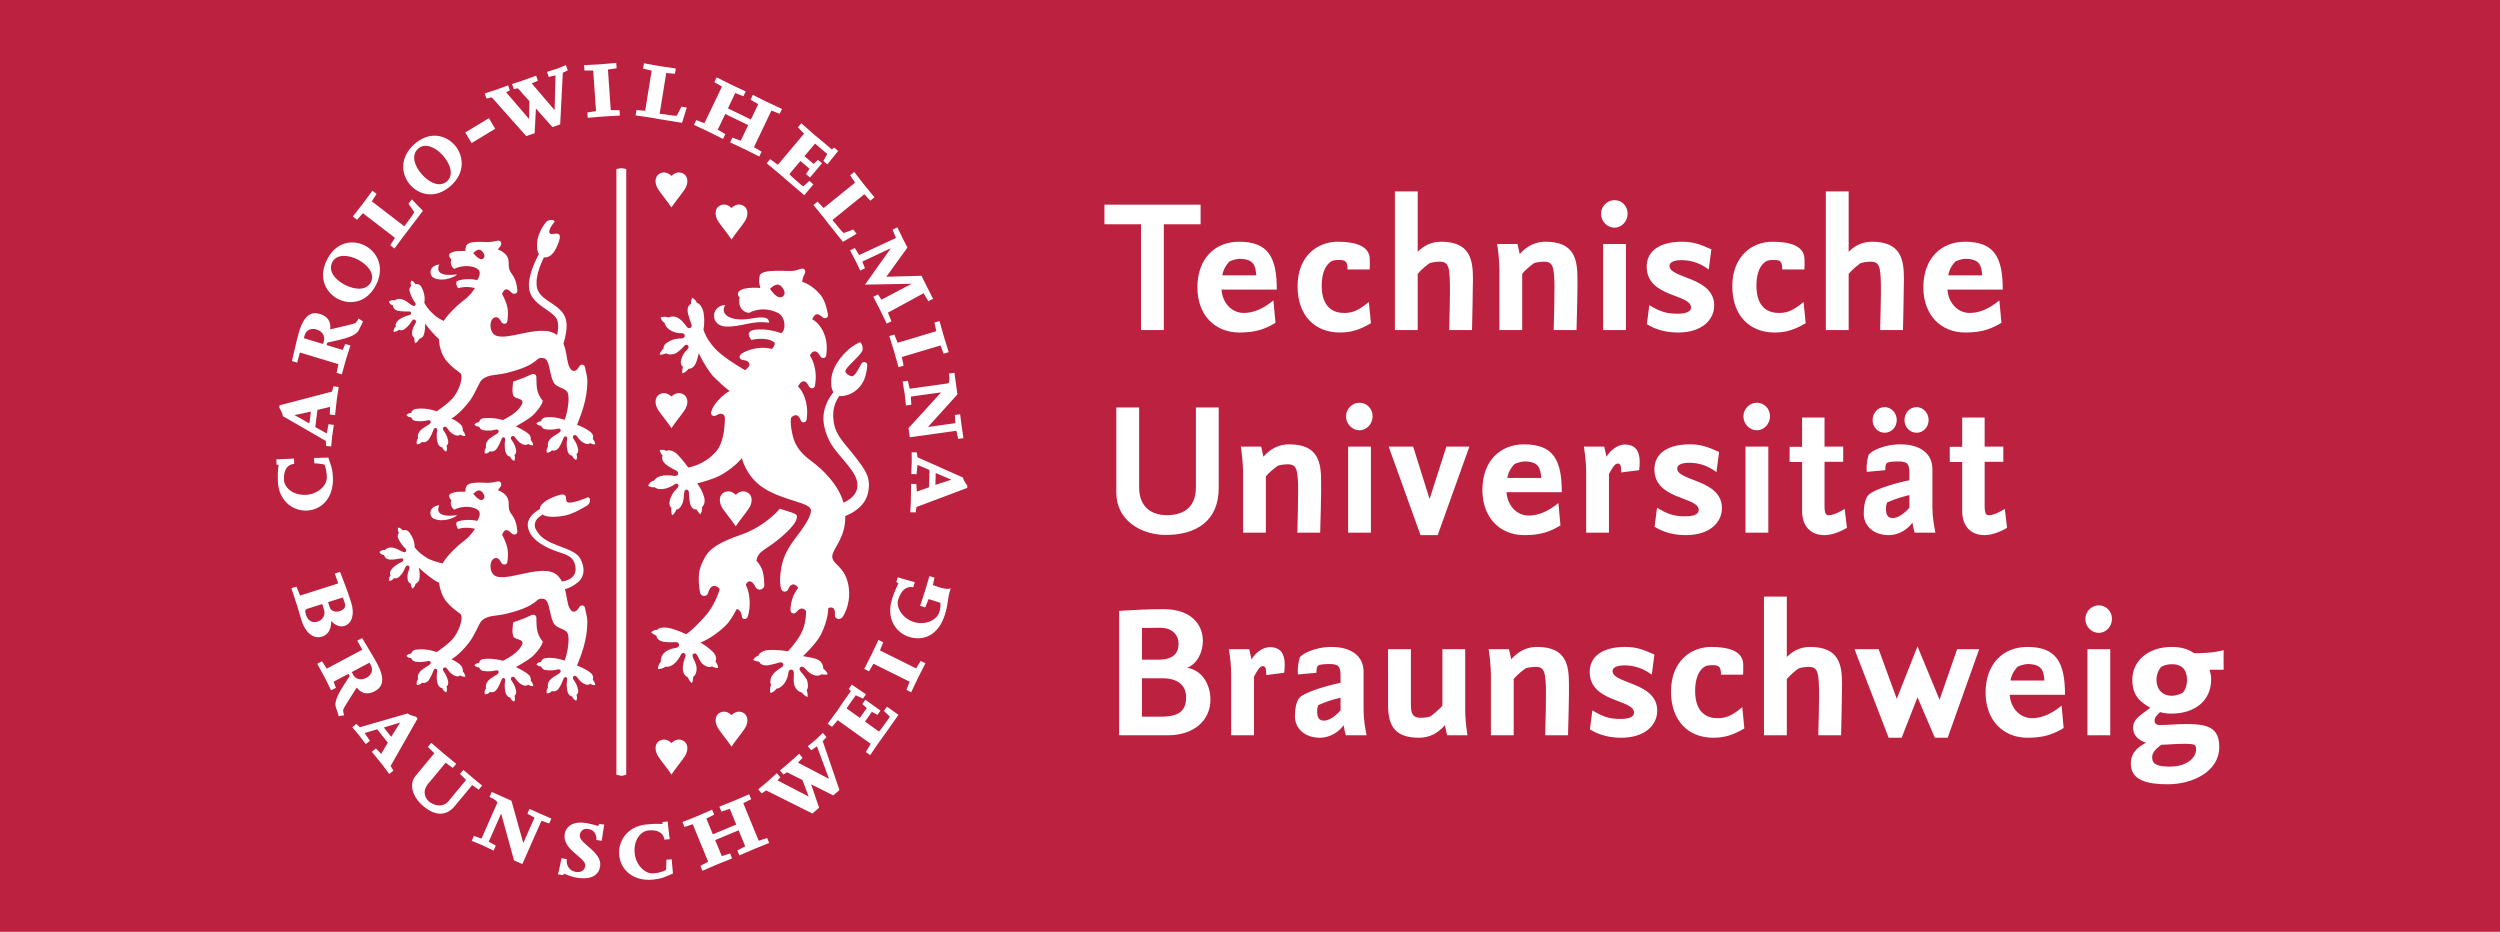 <?xml version="1.0" encoding="UTF-8"?>
<svg xmlns="http://www.w3.org/2000/svg" xmlns:xlink="http://www.w3.org/1999/xlink" preserveAspectRatio="xMidYMid" width="220" height="82" viewBox="0 0 220 82">
  <defs>
    <style>
      .cls-1 {
        fill: #bc213f;
      }

      .cls-2 {
        fill: #fff;
        fill-rule: evenodd;
      }
    </style>
  </defs>
  <rect width="220" height="82" class="cls-1"></rect>
  <path d="M194.433,58.937 C194.532,59.237 194.582,59.438 194.582,59.806 C194.582,61.594 193.221,62.798 191.080,62.798 C190.782,62.798 190.482,62.781 190.085,62.664 C189.819,62.931 189.603,63.098 189.603,63.433 C189.603,63.717 189.852,63.801 190.017,63.801 C190.847,63.801 191.562,63.717 192.391,63.717 C194.183,63.717 195.296,63.967 195.296,65.723 C195.296,67.912 192.939,69.016 190.764,69.016 C189.005,69.016 187.512,68.698 187.512,67.194 C187.512,66.090 188.325,65.655 188.856,65.355 C188.425,65.221 187.711,64.887 187.711,64.018 C187.711,63.199 188.607,62.798 189.221,62.280 C188.242,61.728 187.645,61.142 187.645,59.806 C187.645,58.151 189.055,56.931 191.097,56.931 C192.142,56.931 192.640,57.199 193.105,57.483 C193.486,57.483 194.681,57.483 195.678,57.215 L195.678,58.937 L194.433,58.937 ZM190.964,67.461 C192.524,67.461 193.254,66.609 193.254,65.973 C193.254,65.539 193.204,65.455 192.192,65.455 C191.395,65.455 190.964,65.523 190.200,65.539 C189.735,65.873 189.388,66.207 189.388,66.642 C189.388,67.277 189.885,67.461 190.964,67.461 ZM191.129,58.452 C190.599,58.452 190.234,58.636 190.150,58.719 C190.067,58.803 189.769,59.237 189.769,59.822 C189.769,60.642 190.267,61.226 191.129,61.226 C191.578,61.226 192.009,61.010 192.076,60.959 C192.159,60.876 192.457,60.558 192.457,59.822 C192.457,59.020 192.092,58.452 191.129,58.452 ZM184.690,55.694 C184.060,55.694 183.512,55.142 183.512,54.474 C183.512,53.806 184.060,53.270 184.690,53.270 C185.338,53.270 185.852,53.788 185.852,54.458 C185.852,55.126 185.338,55.694 184.690,55.694 ZM178.815,63.199 C179.612,63.199 180.491,62.864 181.421,62.096 L181.603,64.068 C180.707,64.603 179.894,64.921 178.416,64.921 C176.308,64.921 174.732,63.416 174.732,60.942 C174.732,58.435 176.259,56.931 178.400,56.931 C180.972,56.931 181.720,58.301 181.720,61.142 L176.856,61.142 C176.906,62.180 177.653,63.199 178.815,63.199 ZM179.910,59.890 C179.844,59.020 179.695,58.435 178.400,58.435 C178.151,58.435 177.620,58.619 177.553,58.669 C177.521,58.703 177.023,59.187 176.923,59.890 L179.910,59.890 ZM174.631,47.092 C173.503,47.092 172.673,46.372 172.673,44.969 L172.673,40.656 L171.578,40.656 L171.578,39.319 L172.673,39.319 L172.673,36.745 L174.649,36.745 L174.649,39.302 L176.291,39.302 L176.291,40.640 L174.649,40.640 L174.649,44.567 C174.649,45.303 174.847,45.336 175.030,45.336 C175.479,45.336 176.059,45.002 176.424,44.785 L176.623,46.456 C175.976,46.824 175.262,47.092 174.631,47.092 ZM173.338,27.540 C174.134,27.540 175.014,27.206 175.943,26.437 L176.126,28.409 C175.230,28.944 174.416,29.261 172.939,29.261 C170.831,29.261 169.254,27.758 169.254,25.283 C169.254,22.776 170.781,21.272 172.923,21.272 C175.495,21.272 176.242,22.643 176.242,25.484 L171.379,25.484 C171.429,26.520 172.175,27.540 173.338,27.540 ZM174.433,24.231 C174.367,23.362 174.217,22.776 172.923,22.776 C172.673,22.776 172.143,22.960 172.076,23.011 C172.043,23.044 171.545,23.529 171.446,24.231 L174.433,24.231 ZM168.657,38.082 C168.059,38.082 167.595,37.581 167.595,36.979 C167.595,36.361 168.026,35.826 168.657,35.826 C169.254,35.826 169.719,36.361 169.719,36.963 C169.719,37.581 169.254,38.082 168.657,38.082 ZM167.462,29.044 L165.454,29.044 C165.488,27.122 165.520,26.721 165.520,25.701 C165.520,23.562 165.454,23.027 164.624,23.027 C164.309,23.027 163.811,23.094 163.678,23.194 C163.562,23.278 163.030,23.679 162.682,24.097 L162.682,29.044 L160.674,29.044 L160.674,16.843 L162.682,16.843 L162.682,22.158 C163.263,21.573 163.927,21.272 164.740,21.272 C167.313,21.272 167.545,22.877 167.545,24.565 C167.545,24.866 167.529,25.183 167.529,25.484 C167.512,26.571 167.512,27.139 167.462,29.044 ZM162.201,40.640 L160.558,40.640 L160.558,44.567 C160.558,45.303 160.757,45.336 160.939,45.336 C161.388,45.336 161.968,45.002 162.333,44.785 L162.532,46.456 C161.885,46.824 161.172,47.092 160.541,47.092 C159.413,47.092 158.583,46.372 158.583,44.969 L158.583,40.656 L157.487,40.656 L157.487,39.319 L158.583,39.319 L158.583,36.745 L160.558,36.745 L160.558,39.302 L162.201,39.302 L162.201,40.640 ZM156.508,27.540 C157.022,27.540 157.620,27.507 158.716,26.571 L158.898,28.443 C157.852,29.061 157.089,29.261 156.160,29.261 C153.969,29.261 152.442,27.774 152.442,25.200 C152.442,22.459 154.268,21.272 155.960,21.272 C157.504,21.272 158.799,21.623 158.799,22.843 L158.799,23.278 C158.799,23.412 158.799,23.546 158.783,23.713 L156.840,23.713 C156.840,23.011 156.658,22.877 156.127,22.877 C155.778,22.877 155.612,22.910 155.496,22.960 C155.330,23.027 154.566,23.445 154.566,25.150 C154.566,27.106 155.662,27.540 156.508,27.540 ZM151.529,44.718 C151.529,45.988 150.433,47.092 148.358,47.092 C147.413,47.092 146.450,46.890 145.604,46.356 L145.819,44.685 C146.700,45.202 147.214,45.436 148.309,45.436 C149.272,45.436 149.488,45.136 149.488,44.885 C149.488,43.681 145.587,44.016 145.587,41.292 C145.587,39.938 146.716,39.102 148.691,39.102 C149.654,39.102 150.234,39.302 151.280,39.771 L151.048,41.542 C150.035,40.790 149.139,40.723 148.591,40.723 C148.259,40.723 147.596,40.807 147.596,41.225 C147.596,42.361 151.529,42.177 151.529,44.718 ZM150.849,26.888 C150.849,28.158 149.753,29.261 147.679,29.261 C146.733,29.261 145.770,29.061 144.924,28.526 L145.139,26.855 C146.020,27.373 146.535,27.607 147.629,27.607 C148.592,27.607 148.808,27.306 148.808,27.055 C148.808,25.852 144.907,26.186 144.907,23.462 C144.907,22.108 146.036,21.272 148.012,21.272 C148.973,21.272 149.555,21.473 150.601,21.941 L150.368,23.713 C149.356,22.960 148.459,22.893 147.912,22.893 C147.579,22.893 146.916,22.977 146.916,23.395 C146.916,24.531 150.849,24.348 150.849,26.888 ZM142.666,41.575 C142.650,41.208 142.683,40.790 142.368,40.790 C142.102,40.790 141.903,41.141 141.588,41.709 L141.588,46.874 L139.580,46.874 L139.580,41.525 C139.580,40.790 139.497,40.038 139.380,39.302 L141.173,39.302 L141.372,40.205 C141.654,39.670 142.352,39.118 142.965,39.118 C143.961,39.118 144.293,39.737 144.293,40.656 C144.293,40.890 144.276,41.141 144.243,41.375 L142.666,41.575 ZM143.082,29.044 L141.074,29.044 L141.074,21.473 L143.082,21.473 L143.082,29.044 ZM142.070,20.036 C141.440,20.036 140.892,19.484 140.892,18.815 C140.892,18.147 141.440,17.612 142.070,17.612 C142.717,17.612 143.231,18.130 143.231,18.798 C143.231,19.467 142.717,20.036 142.070,20.036 ZM136.725,29.044 C136.775,26.838 136.791,26.638 136.791,25.200 C136.791,24.916 136.791,24.582 136.759,24.264 C136.692,23.295 136.493,23.027 135.895,23.027 C135.580,23.027 135.049,23.094 134.950,23.194 C134.833,23.278 134.285,23.679 133.954,24.097 L133.954,29.044 L131.946,29.044 L131.946,23.713 C131.946,23.044 131.829,21.890 131.746,21.473 L133.539,21.473 L133.737,22.359 C134.402,21.606 135.149,21.272 136.012,21.272 C138.584,21.272 138.816,22.877 138.816,24.565 L138.816,25.484 C138.800,26.571 138.784,27.139 138.734,29.044 L136.725,29.044 ZM134.119,39.102 C136.691,39.102 137.438,40.472 137.438,43.313 L132.575,43.313 C132.624,44.350 133.371,45.370 134.534,45.370 C135.330,45.370 136.210,45.035 137.139,44.267 L137.322,46.238 C136.426,46.774 135.612,47.092 134.135,47.092 C132.027,47.092 130.450,45.587 130.450,43.113 C130.450,40.606 131.977,39.102 134.119,39.102 ZM135.628,42.061 C135.562,41.191 135.413,40.606 134.119,40.606 C133.869,40.606 133.339,40.790 133.272,40.840 C133.239,40.874 132.741,41.358 132.642,42.061 L135.628,42.061 ZM129.537,29.044 L127.530,29.044 C127.563,27.122 127.595,26.721 127.595,25.701 C127.595,23.562 127.530,23.027 126.700,23.027 C126.384,23.027 125.886,23.094 125.753,23.194 C125.637,23.278 125.106,23.679 124.758,24.097 L124.758,29.044 L122.749,29.044 L122.749,16.843 L124.758,16.843 L124.758,22.158 C125.338,21.573 126.003,21.272 126.815,21.272 C129.388,21.272 129.620,22.877 129.620,24.565 C129.620,24.866 129.604,25.183 129.604,25.484 C129.587,26.571 129.587,27.139 129.537,29.044 ZM125.803,43.915 L127.280,39.302 L129.305,39.302 L126.516,47.092 L125.006,47.092 L122.201,39.302 L124.359,39.302 L125.803,43.915 ZM124.159,61.928 C124.159,62.614 124.209,63.165 125.005,63.165 C125.221,63.165 125.720,63.132 125.918,63.015 C126.184,62.814 126.699,62.380 126.931,62.096 L126.931,57.131 L128.939,57.131 L128.939,62.464 C128.939,63.216 129.022,63.967 129.138,64.703 L127.346,64.703 L127.147,63.817 C126.549,64.519 125.803,64.921 124.872,64.921 C122.881,64.921 122.151,64.001 122.151,62.096 L122.151,57.131 L124.159,57.131 L124.159,61.928 ZM119.628,37.865 C118.998,37.865 118.451,37.314 118.451,36.645 C118.451,35.976 118.998,35.441 119.628,35.441 C120.276,35.441 120.790,35.960 120.790,36.628 C120.790,37.297 120.276,37.865 119.628,37.865 ZM118.252,27.540 C118.766,27.540 119.364,27.507 120.459,26.571 L120.642,28.443 C119.596,29.061 118.833,29.261 117.904,29.261 C115.712,29.261 114.186,27.774 114.186,25.200 C114.186,22.459 116.012,21.272 117.704,21.272 C119.248,21.272 120.543,21.623 120.543,22.843 L120.543,23.278 C120.543,23.412 120.543,23.546 120.526,23.713 L118.583,23.713 C118.583,23.011 118.402,22.877 117.870,22.877 C117.521,22.877 117.356,22.910 117.239,22.960 C117.074,23.027 116.310,23.445 116.310,25.150 C116.310,27.106 117.406,27.540 118.252,27.540 ZM116.259,42.395 L116.259,43.313 C116.243,44.400 116.227,44.969 116.176,46.874 L114.168,46.874 C114.218,44.668 114.234,44.467 114.234,43.029 C114.234,42.745 114.234,42.411 114.202,42.093 C114.135,41.124 113.936,40.857 113.338,40.857 C113.023,40.857 112.492,40.924 112.393,41.024 C112.276,41.108 111.728,41.509 111.397,41.927 L111.397,46.874 L109.389,46.874 L109.389,41.542 C109.389,40.874 109.272,39.720 109.189,39.302 L110.982,39.302 L111.181,40.188 C111.845,39.436 112.592,39.102 113.455,39.102 C116.027,39.102 116.259,40.706 116.259,42.395 ZM109.455,27.540 C110.251,27.540 111.131,27.206 112.060,26.437 L112.243,28.409 C111.347,28.944 110.533,29.261 109.056,29.261 C106.948,29.261 105.371,27.758 105.371,25.283 C105.371,22.776 106.898,21.272 109.040,21.272 C111.612,21.272 112.359,22.643 112.359,25.484 L107.496,25.484 C107.546,26.520 108.292,27.540 109.455,27.540 ZM110.550,24.231 C110.484,23.362 110.334,22.776 109.040,22.776 C108.790,22.776 108.260,22.960 108.193,23.011 C108.160,23.044 107.662,23.529 107.563,24.231 L110.550,24.231 ZM102.417,29.044 L100.409,29.044 L100.409,19.735 L97.189,19.735 L97.189,18.013 L105.654,18.013 L105.654,19.735 L102.417,19.735 L102.417,29.044 ZM80.651,44.618 L80.574,45.091 L80.107,45.081 L80.156,44.102 L80.172,42.580 L80.638,42.591 L80.682,43.261 L81.759,42.879 L81.792,41.357 L80.734,40.908 L80.658,41.729 L80.190,41.719 L80.233,40.653 L80.224,39.800 L80.681,39.811 L80.738,40.239 L84.727,42.015 C84.807,42.288 84.983,42.545 85.122,42.732 L85.117,42.935 L80.651,44.618 ZM82.340,41.622 L82.317,42.669 L83.720,42.215 L82.340,41.622 ZM84.163,37.909 L80.061,38.483 L79.950,37.677 L82.820,34.527 L80.154,34.899 L80.195,35.617 L79.723,35.683 L79.614,34.681 L79.431,33.572 L79.895,33.508 L80.049,34.210 L83.452,33.734 C83.576,33.590 83.572,33.346 83.507,32.875 L83.989,32.807 L84.252,34.708 L81.661,37.575 L84.070,37.237 L84.029,36.519 L84.493,36.455 L84.620,37.454 L84.782,38.556 L84.319,38.622 L84.163,37.909 ZM82.765,30.399 L79.361,31.418 L79.517,32.179 L79.068,32.314 L78.687,30.953 L78.259,29.574 L78.707,29.440 L78.992,30.164 L82.394,29.146 L82.230,28.386 L82.679,28.252 L83.069,29.642 L83.487,30.992 L83.039,31.126 L82.765,30.399 ZM81.277,25.805 L78.136,27.516 L78.448,28.269 L78.031,28.481 L77.407,27.192 L76.850,26.118 L77.267,25.907 L77.565,26.374 L80.220,24.974 L76.122,25.045 L78.397,21.840 L75.887,23.016 L76.116,23.604 L75.699,23.817 L75.370,23.116 L74.808,22.034 L75.226,21.822 L75.601,22.445 L78.845,20.942 L78.546,20.215 L78.964,20.002 L79.505,21.106 L79.855,21.786 L77.997,24.354 L81.097,24.269 L81.365,24.828 L82.109,26.294 L81.691,26.507 L81.277,25.805 ZM76.061,17.091 L73.255,19.359 C73.304,19.419 73.950,20.202 73.980,20.239 C74.064,20.345 74.232,20.508 74.265,20.505 C74.300,20.502 74.982,20.237 75.082,20.194 L75.383,20.572 L74.177,21.285 L72.912,19.698 L72.511,19.177 L71.581,18.040 L71.946,17.745 L72.480,18.308 L75.249,16.071 L74.812,15.430 L75.177,15.135 L76.071,16.288 L76.953,17.366 L76.588,17.661 L76.061,17.091 ZM72.809,14.467 L72.456,14.165 L72.799,13.550 L71.727,12.635 L70.794,13.742 L71.594,14.425 L71.985,14.066 L72.338,14.367 L71.282,15.620 L70.929,15.319 L71.236,14.850 L70.437,14.166 L69.566,15.200 C69.516,15.259 69.468,15.318 69.469,15.331 C69.536,15.400 69.596,15.479 69.772,15.629 C70.022,15.842 70.361,16.144 70.390,16.169 C70.493,16.257 70.669,16.407 70.689,16.398 C70.722,16.390 71.138,16.001 71.219,15.918 L71.579,16.226 L70.776,17.179 L69.139,15.781 L68.646,15.347 L67.467,14.366 L67.770,14.006 L68.452,14.500 L70.754,11.767 L70.216,11.206 L70.519,10.847 L71.609,11.816 L72.377,12.447 L73.200,13.149 L73.403,12.982 L73.763,13.289 L73.522,13.575 L72.809,14.467 ZM67.886,9.727 L66.347,12.950 L67.020,13.350 L66.818,13.775 L65.577,13.152 L64.251,12.532 L64.454,12.107 L65.184,12.386 L65.842,11.009 L63.822,10.031 L63.165,11.408 L63.829,11.805 L63.626,12.229 L62.368,11.598 L61.068,10.990 L61.271,10.566 L61.993,10.841 L63.532,7.619 L62.863,7.230 L63.066,6.806 L64.350,7.449 L65.624,8.045 L65.421,8.470 L64.702,8.186 L64.057,9.537 L66.078,10.515 L66.723,9.164 L66.045,8.772 L66.247,8.348 L67.497,8.973 L68.815,9.590 L68.612,10.015 L67.886,9.727 ZM63.603,18.006 C63.825,17.963 64.123,18.056 64.336,18.275 C64.355,18.295 64.387,18.295 64.408,18.275 C64.622,18.056 64.921,17.963 65.142,18.006 C65.863,18.146 65.932,18.911 65.522,19.511 C65.154,20.049 64.709,20.560 64.373,21.080 C64.037,20.560 63.591,20.049 63.222,19.511 C62.813,18.911 62.883,18.146 63.603,18.006 ZM65.932,28.062 C67.371,27.780 67.656,27.984 67.687,28.401 C66.142,28.175 65.297,28.783 63.881,28.735 C62.463,28.686 62.518,26.911 63.825,26.835 C63.319,27.620 64.207,28.309 65.932,28.062 ZM61.886,27.395 C61.957,27.710 62.038,28.282 61.904,28.993 C62.099,29.685 62.558,30.271 62.894,30.643 C63.501,31.315 64.725,32.088 65.579,32.586 C65.675,32.480 65.777,32.373 65.889,32.265 C65.981,32.177 65.960,32.027 65.901,31.924 C65.777,31.706 65.472,31.700 65.315,31.670 C65.139,31.639 64.936,31.361 65.245,31.138 C65.553,30.916 65.906,30.794 66.366,30.689 C66.675,30.617 67.265,30.532 67.937,30.710 C67.937,30.710 68.318,30.265 68.132,30.121 C67.440,29.583 66.115,29.917 66.115,29.917 C65.594,29.203 66.053,29.014 66.786,28.989 C67.387,28.966 68.056,29.067 68.761,29.324 C69.230,28.946 69.086,27.833 68.437,27.525 C67.008,26.845 65.908,27.540 65.908,27.540 C65.589,27.491 65.295,27.334 65.143,26.988 C64.969,26.594 65.086,26.161 65.086,26.161 C64.757,25.925 64.767,25.188 66.916,25.341 C66.916,25.341 66.694,24.732 66.860,24.242 C67.080,23.592 69.417,23.936 69.954,23.816 C70.089,23.785 70.350,23.692 70.483,23.653 C70.817,23.552 70.929,23.879 70.821,24.069 C70.641,24.388 70.581,24.796 70.581,24.796 C70.581,24.796 71.455,25.026 72.216,25.965 C72.626,26.471 72.781,27.273 72.856,27.646 C72.933,28.021 72.552,28.053 72.413,27.942 C72.289,27.841 72.084,27.614 71.838,27.662 C71.694,27.689 71.529,27.943 71.480,28.099 C72.328,28.555 72.638,29.589 72.707,30.021 C72.781,30.488 72.761,30.863 72.713,31.242 C72.665,31.619 72.293,31.527 72.197,31.374 C72.112,31.239 71.991,30.957 71.745,30.923 C71.521,30.891 71.367,31.076 71.269,31.288 C71.602,31.795 71.721,32.395 71.756,32.690 C71.813,33.163 71.782,33.535 71.719,33.911 C71.658,34.287 71.289,34.181 71.200,34.026 C71.119,33.887 71.008,33.602 70.763,33.558 C70.530,33.516 70.333,33.791 70.230,34.004 C70.747,34.530 70.927,35.307 70.982,35.656 C71.057,36.125 71.038,36.498 70.990,36.877 C70.941,37.256 70.558,37.230 70.474,37.011 C70.401,36.824 70.291,36.571 70.047,36.535 C69.906,36.514 69.701,36.658 69.616,36.761 C69.529,37.282 69.639,37.753 69.731,38.217 C69.889,39.010 70.308,39.773 71.302,40.500 C72.409,41.311 73.779,42.633 74.230,44.237 C75.179,43.813 76.045,42.900 74.938,41.369 C73.865,39.888 73.023,39.417 72.571,37.682 C72.307,36.672 72.480,35.612 73.338,34.504 C73.219,34.326 73.165,34.096 73.148,33.841 C73.120,33.396 73.166,32.768 73.587,32.061 C73.965,31.420 74.651,30.574 75.671,30.111 C75.927,30.262 75.947,30.753 75.890,30.862 C75.582,31.459 74.405,32.314 74.390,32.667 C74.381,32.866 74.852,33.162 75.022,33.105 C75.341,32.998 75.705,32.128 75.837,31.951 C75.945,31.806 76.345,31.807 76.315,32.188 C76.284,32.569 76.224,32.938 76.056,33.382 C75.888,33.818 75.326,34.681 74.196,34.847 C74.074,34.864 73.964,34.862 73.864,34.846 C73.192,35.773 73.295,36.715 73.390,37.256 C73.588,38.379 74.337,39.008 75.313,40.272 C76.193,41.411 76.645,42.054 76.400,43.301 C76.203,44.318 75.430,44.984 74.380,45.416 C74.432,47.342 73.260,48.281 73.240,48.953 C73.224,49.449 73.671,49.597 74.166,50.272 C74.642,50.923 74.821,51.984 74.685,52.823 C74.583,53.445 74.446,53.769 74.207,54.209 C73.967,54.652 73.440,54.473 73.470,54.132 C73.555,53.184 72.886,53.514 72.886,53.514 C72.886,53.514 72.911,54.516 72.227,55.864 C71.816,56.673 70.661,57.740 70.661,57.740 C70.661,57.740 71.609,57.889 71.892,58.013 C72.352,58.215 72.450,58.580 72.453,58.852 C72.625,58.968 72.764,59.117 72.837,59.335 C72.634,59.415 72.279,59.338 72.279,59.338 C72.279,59.338 71.944,59.644 71.343,59.278 C71.125,59.146 70.947,58.940 70.838,58.817 C70.683,58.643 70.535,58.629 70.429,58.723 C70.344,58.800 70.327,58.946 70.456,59.090 C70.649,59.303 70.900,59.636 70.980,59.782 C71.104,60.013 71.169,60.540 70.988,60.727 C70.988,60.727 71.123,61.109 71.060,61.327 C70.842,61.301 70.539,60.930 70.539,60.930 C70.253,60.883 69.974,60.597 69.897,60.266 C69.807,59.888 69.857,59.573 69.862,59.307 C69.867,59.061 69.805,58.944 69.648,58.932 C69.463,58.918 69.394,59.041 69.374,59.226 C69.321,59.714 68.981,60.499 68.320,60.610 C68.211,60.802 67.966,60.940 67.810,60.987 C67.703,60.740 67.781,60.445 67.850,60.288 C67.658,59.770 67.892,59.248 68.779,58.724 C68.907,58.651 68.966,58.504 68.898,58.383 C68.839,58.281 68.724,58.252 68.570,58.304 C68.402,58.359 68.105,58.442 67.703,58.525 C67.318,58.605 66.953,58.547 66.798,58.222 C66.798,58.222 66.488,58.213 66.278,58.068 C66.398,57.888 66.554,57.736 66.747,57.691 C66.814,57.434 67.209,57.249 67.502,57.216 C68.308,57.128 69.338,57.312 69.338,57.312 C69.338,57.312 69.868,56.792 70.371,55.970 C71.018,54.914 70.925,53.754 70.925,53.754 C70.925,53.754 70.794,53.564 70.575,53.552 C70.328,53.538 70.150,53.788 70.039,53.903 C69.915,54.031 69.562,54.045 69.563,53.662 C69.563,53.433 69.597,53.080 69.747,52.630 C69.846,52.332 69.999,52.071 70.243,51.716 C70.117,51.544 69.893,51.391 69.750,51.432 C69.547,51.492 69.436,51.648 69.364,51.852 C69.264,52.129 68.818,52.177 68.726,51.768 C68.643,51.395 68.618,51.048 68.672,50.562 C68.765,49.723 68.896,48.864 69.832,47.578 C70.282,46.959 71.344,45.690 71.365,44.923 C71.387,44.195 68.943,44.110 67.128,42.899 C65.634,41.901 65.286,40.316 65.286,40.316 C65.286,40.316 64.751,41.019 63.584,41.724 C62.815,42.190 61.353,42.539 61.353,42.539 C61.612,42.877 61.809,43.277 61.924,43.619 C62.102,44.145 61.973,44.433 61.780,44.622 C61.816,44.830 61.748,45.056 61.642,45.257 C61.440,45.126 61.311,44.835 61.311,44.835 C60.975,44.846 60.800,44.645 60.711,44.237 C60.659,44.005 60.625,43.622 60.630,43.457 C60.636,43.198 60.547,43.083 60.420,43.083 C60.310,43.083 60.222,43.176 60.211,43.346 C60.193,43.633 60.141,44.042 60.091,44.203 C60.013,44.452 59.789,44.842 59.527,44.842 C59.527,44.842 59.360,45.235 59.157,45.343 C59.026,45.165 59.081,44.689 59.081,44.689 C58.911,44.554 58.818,44.257 59.052,43.727 C59.225,43.330 59.355,43.226 59.534,43.032 C59.698,42.853 59.769,42.733 59.654,42.614 C59.563,42.519 59.474,42.550 59.324,42.651 C58.982,42.885 58.135,43.273 57.594,42.872 C57.381,42.926 57.172,42.824 57.030,42.744 C57.133,42.493 57.356,42.318 57.558,42.286 C57.789,41.937 58.291,41.727 59.319,41.874 C59.457,41.894 59.617,41.876 59.660,41.735 C59.699,41.602 59.658,41.479 59.482,41.398 C59.323,41.324 59.053,41.189 58.714,40.955 C58.389,40.732 58.177,40.427 58.302,40.087 C58.302,40.087 58.094,39.858 58.050,39.604 C58.262,39.566 58.480,39.576 58.645,39.683 C58.876,39.552 59.275,39.681 59.537,39.919 C59.808,40.164 60.207,40.651 60.566,41.138 C60.566,41.138 61.911,40.961 62.973,39.782 C63.626,39.056 63.760,37.877 63.795,36.840 C63.801,36.668 63.731,36.503 63.590,36.440 C63.362,36.338 63.112,36.513 62.968,36.582 C62.806,36.661 62.468,36.552 62.601,36.194 C62.733,35.835 62.835,35.646 63.144,35.288 C63.317,35.089 63.709,34.683 64.206,34.407 C63.782,34.087 63.293,33.643 62.847,33.203 C62.464,32.828 61.828,31.844 61.499,31.077 C61.427,31.323 61.355,31.659 61.266,31.879 C61.076,32.347 60.840,32.441 60.571,32.463 C60.466,32.642 60.271,32.772 60.060,32.860 C59.989,32.628 60.098,32.283 60.098,32.283 C59.833,32.075 59.887,31.750 60.026,31.413 C60.149,31.117 60.314,30.936 60.430,30.818 C60.621,30.624 60.639,30.483 60.532,30.390 C60.430,30.301 60.300,30.326 60.186,30.468 C60.004,30.692 59.685,30.957 59.546,31.047 C59.326,31.188 58.822,31.262 58.623,31.092 C58.623,31.092 58.274,31.247 58.051,31.200 C58.062,30.979 58.380,30.684 58.380,30.684 C58.406,30.394 58.462,30.261 58.975,29.991 C59.209,29.867 59.602,29.781 59.866,29.789 C60.143,29.797 60.261,29.673 60.262,29.549 C60.262,29.401 60.141,29.310 59.937,29.318 C59.449,29.341 58.639,29.068 58.482,28.411 C58.284,28.315 58.189,28.102 58.132,27.948 C58.370,27.822 58.667,27.881 58.828,27.939 C59.326,27.710 59.860,27.910 60.439,28.764 C60.591,28.986 60.980,28.865 60.842,28.523 C60.778,28.359 60.674,28.066 60.563,27.668 C60.456,27.287 60.489,26.916 60.800,26.737 C60.800,26.737 60.788,26.426 60.917,26.205 C61.102,26.313 61.264,26.460 61.322,26.649 C61.583,26.697 61.817,27.089 61.886,27.395 ZM68.786,25.231 C68.458,24.860 68.095,25.107 67.757,25.406 C67.757,25.406 68.378,26.420 68.853,26.110 C69.191,25.891 69.023,25.500 68.786,25.231 ZM58.319,34.601 C58.540,34.558 58.838,34.652 59.052,34.872 C59.071,34.891 59.103,34.891 59.124,34.872 C59.338,34.652 59.637,34.558 59.857,34.601 C60.579,34.742 60.648,35.508 60.238,36.106 C59.869,36.645 59.425,37.156 59.089,37.676 C58.753,37.156 58.307,36.645 57.938,36.106 C57.528,35.508 57.599,34.742 58.319,34.601 ZM59.088,18.258 C58.753,17.739 58.307,17.229 57.938,16.689 C57.529,16.091 57.599,15.324 58.319,15.184 C58.541,15.141 58.839,15.235 59.052,15.455 C59.071,15.474 59.102,15.474 59.124,15.455 C59.338,15.235 59.637,15.141 59.857,15.184 C60.579,15.324 60.648,16.091 60.238,16.689 C59.870,17.229 59.425,17.739 59.088,18.258 ZM58.022,10.484 L57.378,10.369 L55.931,10.153 L56.006,9.687 L56.777,9.745 L57.345,6.216 L56.594,6.035 L56.668,5.571 L58.100,5.823 L59.471,6.027 L59.397,6.492 L58.627,6.425 L58.051,10.002 C58.128,10.014 59.128,10.157 59.175,10.165 C59.308,10.187 59.542,10.196 59.564,10.170 C59.588,10.145 59.918,9.488 59.963,9.388 L60.438,9.465 L60.017,10.809 L58.022,10.484 ZM58.289,72.517 L58.301,72.332 L58.759,72.290 L58.798,72.721 L58.932,73.847 L58.474,73.890 C58.351,73.188 57.748,73.013 57.070,73.076 C56.355,73.143 55.745,73.943 55.849,75.063 C55.948,76.135 56.772,76.926 57.507,76.857 C58.232,76.789 58.597,76.571 58.596,76.562 C58.640,76.423 58.648,75.776 58.647,75.659 L59.105,75.617 L59.221,76.870 C58.544,77.146 58.339,77.320 57.403,77.408 C55.858,77.553 54.622,76.674 54.489,75.239 C54.374,74.005 55.217,72.709 56.886,72.552 C57.651,72.480 57.786,72.487 58.289,72.517 ZM54.242,68.174 L54.242,14.882 C54.381,14.831 54.680,14.800 54.680,14.800 C54.680,14.800 54.963,14.828 55.109,14.882 L55.109,68.174 C54.815,68.270 54.675,68.270 54.675,68.270 C54.675,68.270 54.545,68.263 54.242,68.174 ZM51.719,10.367 L51.687,9.898 L52.451,9.777 L52.203,6.209 L51.432,6.206 L51.399,5.736 L52.831,5.656 L54.230,5.538 L54.263,6.007 L53.499,6.119 L53.746,9.686 L54.519,9.699 L54.551,10.169 L53.149,10.249 L51.719,10.367 ZM51.689,33.518 C51.685,35.130 51.168,36.401 50.776,37.392 C50.776,37.392 51.235,37.507 51.865,37.940 C52.310,38.246 52.183,38.517 52.166,38.643 C52.228,38.701 52.268,38.753 52.307,38.835 C52.344,38.919 52.371,39.010 52.387,39.103 C52.288,39.112 52.195,39.103 52.114,39.075 C52.032,39.046 51.935,38.988 51.935,38.988 C51.829,39.079 51.652,39.116 51.426,39.006 C51.095,38.845 50.926,38.604 50.802,38.427 C50.694,38.272 50.573,38.254 50.491,38.312 C50.408,38.372 50.379,38.477 50.464,38.613 C50.594,38.819 50.776,39.033 50.871,39.500 C50.925,39.769 50.810,39.905 50.726,39.970 C50.726,39.970 50.760,40.045 50.773,40.152 C50.786,40.259 50.752,40.390 50.715,40.477 C50.627,40.453 50.531,40.393 50.458,40.303 C50.385,40.213 50.360,40.099 50.360,40.099 C50.360,40.099 50.014,40.140 49.899,39.500 C49.865,39.320 49.862,38.925 49.895,38.738 C49.942,38.480 49.875,38.423 49.793,38.406 C49.699,38.384 49.629,38.422 49.577,38.585 C49.525,38.748 49.341,39.149 49.187,39.377 C49.003,39.648 48.749,39.693 48.556,39.628 C48.497,39.722 48.418,39.764 48.341,39.795 C48.264,39.825 48.195,39.837 48.125,39.833 C48.095,39.725 48.089,39.625 48.116,39.527 C48.141,39.427 48.195,39.356 48.232,39.296 C48.158,39.101 48.234,38.854 48.388,38.668 C48.540,38.481 48.800,38.319 49.171,38.098 C49.265,38.042 49.374,37.949 49.337,37.833 C49.297,37.714 49.194,37.693 49.046,37.730 C48.789,37.795 48.468,37.845 47.986,37.777 C47.793,37.750 47.660,37.600 47.623,37.457 C47.623,37.457 47.500,37.464 47.412,37.429 C47.283,37.376 47.204,37.276 47.204,37.276 C47.204,37.276 47.279,37.168 47.391,37.119 C47.488,37.076 47.616,37.071 47.616,37.071 C47.616,37.071 47.634,36.784 48.013,36.729 C48.752,36.627 49.452,36.875 49.684,36.944 C49.872,36.512 50.117,35.377 50.006,34.727 C49.890,34.052 49.008,34.237 48.696,33.608 C48.305,32.820 48.391,31.627 47.856,31.524 C46.976,31.356 47.688,32.052 44.583,32.818 C43.632,33.053 42.890,32.919 42.360,33.469 C42.153,33.686 41.791,34.692 41.285,35.345 C40.395,36.495 39.723,36.828 39.723,36.828 C39.850,36.883 40.341,37.108 40.612,37.438 C40.707,37.550 40.744,37.779 40.728,37.907 C40.791,37.963 40.832,38.014 40.868,38.098 C40.907,38.181 40.933,38.272 40.950,38.366 C40.851,38.375 40.758,38.366 40.677,38.338 C40.595,38.308 40.499,38.251 40.499,38.251 C40.393,38.341 40.216,38.378 39.990,38.270 C39.658,38.107 39.488,37.866 39.365,37.689 C39.257,37.534 39.136,37.516 39.054,37.575 C38.972,37.633 38.941,37.739 39.027,37.875 C39.157,38.081 39.339,38.295 39.434,38.762 C39.488,39.032 39.374,39.167 39.290,39.232 C39.290,39.232 39.322,39.307 39.335,39.415 C39.347,39.522 39.316,39.653 39.277,39.741 C39.190,39.716 39.094,39.655 39.021,39.565 C38.948,39.475 38.921,39.362 38.921,39.362 C38.921,39.362 38.576,39.402 38.460,38.762 C38.428,38.582 38.423,38.187 38.456,38.001 C38.503,37.742 38.437,37.686 38.354,37.668 C38.261,37.649 38.192,37.685 38.140,37.847 C38.087,38.010 37.904,38.414 37.751,38.639 C37.566,38.910 37.311,38.955 37.118,38.890 C37.058,38.984 36.981,39.026 36.905,39.057 C36.826,39.087 36.759,39.100 36.686,39.097 C36.658,38.988 36.652,38.888 36.677,38.789 C36.705,38.689 36.759,38.618 36.796,38.558 C36.719,38.364 36.797,38.117 36.949,37.931 C37.104,37.746 37.363,37.580 37.732,37.360 C37.829,37.304 37.936,37.211 37.898,37.094 C37.859,36.976 37.757,36.957 37.609,36.993 C37.351,37.055 37.029,37.108 36.547,37.038 C36.354,37.012 36.223,36.862 36.185,36.719 C36.185,36.719 36.062,36.726 35.974,36.690 C35.845,36.639 35.765,36.538 35.765,36.538 C35.765,36.538 35.841,36.429 35.952,36.381 C36.051,36.338 36.177,36.332 36.177,36.332 C36.177,36.332 36.254,36.028 36.614,35.981 C37.589,35.849 38.432,36.196 38.432,36.196 C38.432,36.196 39.612,35.405 39.980,34.866 C40.272,34.440 40.510,33.930 40.589,33.472 C40.689,32.905 40.529,32.849 40.356,32.716 C40.117,32.537 39.736,32.291 39.264,31.732 C38.992,31.412 38.638,30.622 38.625,29.845 C38.247,29.510 37.754,28.932 37.405,28.473 C37.415,28.679 37.435,29.091 37.265,29.538 C37.213,29.677 37.004,29.793 36.882,29.829 C36.853,29.909 36.821,29.967 36.760,30.035 C36.699,30.102 36.626,30.161 36.547,30.213 C36.501,30.126 36.472,30.037 36.467,29.950 C36.461,29.861 36.477,29.752 36.477,29.752 C36.354,29.687 36.249,29.537 36.261,29.286 C36.280,28.915 36.434,28.664 36.546,28.481 C36.646,28.320 36.616,28.200 36.530,28.147 C36.443,28.093 36.334,28.108 36.247,28.239 C36.107,28.440 35.982,28.694 35.594,28.963 C35.367,29.119 35.201,29.066 35.107,29.013 C35.107,29.013 35.051,29.073 34.958,29.126 C34.865,29.179 34.732,29.202 34.638,29.200 C34.626,29.110 34.643,28.999 34.697,28.893 C34.751,28.790 34.845,28.722 34.845,28.722 C34.845,28.722 34.673,28.420 35.213,28.062 C35.364,27.962 35.724,27.803 35.906,27.759 C36.161,27.701 36.187,27.619 36.171,27.535 C36.154,27.440 36.094,27.392 35.925,27.407 C35.754,27.421 35.315,27.408 35.048,27.354 C34.727,27.290 34.588,27.070 34.571,26.868 C34.462,26.848 34.393,26.794 34.335,26.734 C34.277,26.673 34.239,26.614 34.214,26.547 C34.302,26.477 34.390,26.434 34.492,26.420 C34.593,26.403 34.679,26.427 34.749,26.438 C34.897,26.292 35.152,26.267 35.383,26.337 C35.611,26.404 35.863,26.581 36.209,26.838 C36.299,26.905 36.426,26.969 36.517,26.889 C36.610,26.805 36.589,26.704 36.497,26.581 C36.340,26.366 36.167,26.089 36.041,25.614 C35.989,25.424 36.076,25.243 36.190,25.155 C36.190,25.155 36.138,25.042 36.135,24.948 C36.132,24.807 36.193,24.694 36.193,24.694 C36.193,24.694 36.323,24.722 36.410,24.807 C36.487,24.881 36.543,24.997 36.543,24.997 C36.543,24.997 36.907,24.920 37.088,25.260 C37.442,25.917 37.377,26.439 37.340,26.650 C37.608,27.157 37.880,27.399 38.202,27.710 C38.388,27.889 38.692,28.068 39.045,28.241 C39.274,27.876 39.593,27.530 39.995,27.132 C40.468,26.663 40.806,26.460 41.157,26.134 C41.578,25.744 41.789,25.348 41.789,25.348 C41.789,25.348 41.067,25.129 40.310,25.364 C40.225,25.225 40.067,24.928 40.206,24.737 C40.772,24.503 41.613,24.541 41.994,24.658 C42.121,24.460 42.379,23.969 42.073,23.704 C41.682,23.366 40.691,23.289 39.981,23.661 C39.806,23.566 39.559,23.220 39.725,22.844 C39.340,22.424 39.593,22.283 39.729,22.226 C40.174,22.032 40.540,22.103 40.951,22.084 C40.958,21.918 40.957,21.825 41.035,21.629 C41.226,21.155 42.453,21.305 42.914,21.302 C43.230,21.299 43.498,21.240 43.770,21.186 C44.136,21.108 44.155,21.477 44.059,21.625 L43.815,21.951 C44.184,22.102 44.565,22.327 44.704,22.731 C44.810,23.040 44.730,23.391 44.810,23.671 C44.900,23.986 45.063,24.095 45.206,24.357 C45.428,24.769 45.471,25.084 45.523,25.521 C45.568,25.895 45.202,25.899 45.062,25.791 C44.984,25.731 44.761,25.437 44.518,25.466 C44.365,25.484 44.245,25.706 44.186,25.867 C44.186,25.867 44.532,26.490 44.645,27.028 C44.741,27.485 44.700,27.859 44.651,28.234 C44.607,28.607 44.227,28.507 44.133,28.360 C44.059,28.245 43.940,27.953 43.695,27.916 C43.436,27.881 43.209,28.165 43.177,28.454 C43.144,28.768 43.177,29.040 43.348,29.289 C44.099,30.397 47.534,28.296 49.022,29.487 C49.114,29.086 49.158,28.658 49.075,28.296 C48.894,27.497 47.527,27.115 46.881,26.203 L46.881,26.200 C46.755,26.017 46.651,25.811 46.597,25.579 C46.349,24.516 47.056,23.033 47.422,22.365 C47.137,21.912 47.268,21.013 47.430,20.623 C47.624,20.149 47.781,19.910 48.009,19.592 C48.238,19.273 48.806,19.311 48.806,19.505 C48.806,19.505 48.145,20.277 48.393,20.547 C48.616,20.788 49.833,19.945 48.949,21.821 C48.630,22.490 48.214,22.697 47.867,22.647 C47.504,23.374 47.056,24.513 47.268,25.363 C47.355,25.708 47.574,25.969 47.850,26.200 L47.853,26.200 C48.547,26.778 49.602,27.159 49.820,28.206 C49.946,28.829 49.765,29.656 49.583,30.252 C49.847,30.856 49.859,31.519 50.018,32.087 C50.097,32.311 50.261,32.671 50.526,32.642 C50.766,32.616 50.893,32.368 50.988,32.224 C51.109,32.039 51.441,32.005 51.496,32.378 C51.552,32.751 51.689,33.114 51.689,33.518 ZM42.423,22.105 C42.166,21.832 41.897,22.031 41.645,22.266 C41.645,22.266 42.190,22.992 42.498,22.771 C42.744,22.593 42.612,22.304 42.423,22.105 ZM43.578,11.333 L41.499,12.590 L40.944,11.659 L43.023,10.401 L43.578,11.333 ZM49.297,10.946 L48.614,11.183 L47.161,9.550 L47.049,11.723 L46.312,11.979 L43.276,8.568 L42.811,8.668 L42.659,8.223 L43.657,7.897 L44.716,7.511 L44.867,7.956 L44.537,8.121 L46.560,10.470 L46.586,8.906 L45.577,7.772 L45.213,7.836 L45.061,7.391 L45.959,7.101 L47.181,6.658 L47.333,7.103 L46.794,7.341 L48.807,9.693 L48.881,6.628 L48.288,6.773 L48.136,6.327 L49.071,6.024 L49.804,5.730 L49.963,6.193 L49.527,6.405 L49.297,10.946 ZM40.213,24.143 C40.215,24.267 39.107,24.854 38.211,24.474 C37.757,24.281 37.675,23.390 38.658,23.273 C38.331,23.954 38.841,24.346 40.213,24.143 ZM36.108,16.281 C35.320,15.393 35.110,13.906 36.451,12.698 C37.778,11.504 39.216,11.872 40.004,12.761 C40.774,13.629 41.010,15.144 39.683,16.338 C38.341,17.545 36.897,17.170 36.108,16.281 ZM38.978,13.684 C38.374,13.004 37.433,12.511 36.794,13.086 C36.149,13.667 36.492,14.634 37.128,15.350 C37.757,16.060 38.693,16.532 39.339,15.951 C39.977,15.376 39.589,14.372 38.978,13.684 ZM35.581,19.916 C35.629,19.854 36.225,19.034 36.255,18.996 C36.336,18.888 36.454,18.686 36.443,18.652 C36.431,18.619 36.012,18.016 35.946,17.929 L36.238,17.544 L37.216,18.552 L35.989,20.169 L35.585,20.688 L34.713,21.870 L34.342,21.585 L34.756,20.927 L31.933,18.759 L31.421,19.340 L31.049,19.053 L31.945,17.902 L32.770,16.781 L33.142,17.066 L32.721,17.718 L35.581,19.916 ZM33.097,25.063 C32.279,26.676 30.798,26.853 29.744,26.311 C28.690,25.770 27.961,24.460 28.779,22.845 C29.588,21.247 31.060,21.068 32.115,21.610 C33.143,22.137 33.906,23.465 33.097,25.063 ZM29.238,23.081 C28.845,23.858 29.510,24.635 30.361,25.072 C31.203,25.504 32.244,25.603 32.638,24.826 C33.028,24.058 32.305,23.263 31.489,22.844 C30.682,22.429 29.627,22.313 29.238,23.081 ZM31.292,28.415 C31.439,28.258 31.431,28.255 31.551,28.018 L31.948,28.290 L31.568,29.066 C31.247,29.737 29.432,29.978 28.802,30.151 L28.738,30.364 L30.154,30.793 L30.382,30.265 L30.840,30.403 L30.455,31.592 L30.081,32.947 L29.624,32.808 L29.781,32.046 L26.390,31.020 L26.154,31.911 L25.688,31.769 C25.802,31.288 25.951,30.685 26.029,30.324 C26.059,30.191 26.228,29.494 26.302,29.243 C26.762,27.702 27.400,27.400 28.159,27.630 C28.835,27.834 29.138,28.290 29.060,28.984 C29.258,28.923 31.201,28.520 31.292,28.415 ZM27.860,28.996 C27.467,28.878 26.977,28.952 26.813,29.499 L26.737,29.759 L28.428,30.271 L28.490,30.057 C28.651,29.519 28.309,29.131 27.860,28.996 ZM29.343,33.997 L29.806,34.057 L29.655,35.024 L29.483,36.535 L29.020,36.476 L29.047,35.805 L27.936,36.073 L27.745,37.582 L28.752,38.142 L28.912,37.331 L29.375,37.391 L29.223,38.445 L29.144,39.295 L28.690,39.236 L28.677,38.805 L24.893,36.621 C24.842,36.342 24.694,36.069 24.576,35.867 L24.600,35.666 L29.218,34.459 L29.343,33.997 ZM25.915,36.528 L27.227,37.262 L27.358,36.224 L25.915,36.528 ZM25.876,40.353 L25.887,40.819 C25.183,40.894 24.968,41.490 24.984,42.178 C25.001,42.904 25.752,43.575 26.868,43.548 C27.937,43.522 28.778,42.745 28.761,41.999 C28.743,41.263 28.553,40.880 28.543,40.880 C28.408,40.825 27.767,40.773 27.653,40.766 L27.642,40.301 L28.891,40.270 C29.118,40.973 29.276,41.192 29.299,42.141 C29.335,43.712 28.380,44.898 26.950,44.932 C25.719,44.961 24.493,44.022 24.453,42.326 C24.435,41.551 24.451,41.415 24.515,40.910 L24.333,40.885 L24.323,40.420 L24.752,40.410 L25.876,40.353 ZM26.407,52.411 L29.764,51.339 L29.462,50.474 L29.925,50.326 C30.277,51.216 30.620,52.118 30.908,53.029 C31.220,54.022 30.994,54.864 30.312,55.081 C29.876,55.221 29.426,54.970 29.141,54.636 C29.166,55.225 28.955,55.829 28.355,56.020 C27.444,56.311 26.798,55.434 26.555,54.661 C26.404,54.183 26.275,53.709 26.124,53.230 L25.642,51.764 L26.088,51.622 L26.407,52.411 ZM29.009,53.423 C29.130,53.809 29.546,53.889 29.882,53.781 C30.201,53.680 30.467,53.473 30.348,53.096 C30.293,52.921 30.229,52.749 30.174,52.575 L28.873,52.990 L29.009,53.423 ZM26.933,54.116 C27.076,54.567 27.422,54.871 27.967,54.696 C28.414,54.554 28.655,54.113 28.510,53.652 L28.354,53.156 L27.070,53.565 C26.817,53.647 26.821,53.757 26.933,54.116 ZM28.754,58.839 L31.885,57.177 L31.436,56.379 L31.867,56.151 C32.120,56.573 32.431,57.106 32.626,57.418 C32.697,57.532 33.061,58.146 33.182,58.376 C33.923,59.794 33.677,60.458 32.977,60.830 C32.352,61.161 31.820,61.051 31.393,60.503 C31.294,60.686 30.188,62.342 30.194,62.480 C30.200,62.695 30.208,62.691 30.286,62.945 L29.814,63.031 L29.548,62.212 C29.309,61.510 30.439,60.061 30.768,59.494 L30.666,59.297 L29.357,59.991 L29.561,60.527 L29.139,60.750 L28.588,59.635 L27.915,58.411 L28.337,58.187 L28.754,58.839 ZM31.055,59.341 C31.314,59.837 31.827,59.869 32.241,59.649 C32.604,59.458 32.902,59.060 32.639,58.555 L32.514,58.316 L30.952,59.144 L31.055,59.341 ZM31.672,63.996 L35.861,62.784 C36.095,62.941 36.393,63.023 36.617,63.077 L36.743,63.236 L34.376,67.404 L34.616,67.815 L34.251,68.109 L33.671,67.328 L32.719,66.155 L33.084,65.861 L33.541,66.346 L34.127,65.358 L33.190,64.173 L32.091,64.512 L32.553,65.188 L32.187,65.482 L31.545,64.640 L30.998,63.994 L31.356,63.706 L31.672,63.996 ZM34.423,64.838 L35.214,63.585 L33.778,64.022 L34.423,64.838 ZM38.223,66.284 L37.650,65.727 L37.950,65.366 L38.996,66.271 L40.147,67.216 L39.848,67.577 L39.216,67.120 L37.673,68.979 C37.105,69.664 37.445,70.277 37.754,70.537 C38.070,70.803 38.911,71.174 39.474,70.494 L41.016,68.636 L40.480,68.109 L40.780,67.748 L41.561,68.417 L42.426,69.133 L42.127,69.494 L41.553,69.087 L39.998,70.960 C39.283,71.824 38.291,71.816 37.254,70.943 C36.284,70.127 35.965,69.006 36.559,68.291 L38.223,66.284 ZM42.372,73.798 L43.767,70.636 C43.712,70.453 43.505,70.329 43.076,70.138 L43.274,69.689 L45.007,70.465 L46.047,74.191 L47.036,71.952 L46.410,71.609 L46.601,71.179 L47.508,71.595 L48.519,72.036 L48.328,72.467 L47.649,72.226 L45.966,76.038 L45.232,75.709 L44.100,71.595 L43.007,74.071 L43.631,74.414 L43.438,74.854 L42.539,74.420 L41.511,73.992 L41.701,73.561 L42.372,73.798 ZM43.591,59.000 C43.333,59.062 43.013,59.114 42.531,59.044 C42.339,59.017 42.207,58.869 42.170,58.728 C42.170,58.728 42.046,58.734 41.959,58.698 C41.829,58.647 41.749,58.545 41.749,58.545 C41.749,58.545 41.827,58.437 41.937,58.388 C42.034,58.347 42.163,58.340 42.163,58.340 C42.163,58.340 42.183,58.026 42.565,57.990 C43.537,57.897 44.254,58.154 44.254,58.154 C44.496,58.038 44.966,57.776 45.357,57.463 C45.588,57.279 45.947,56.859 45.976,56.616 C46.019,56.237 45.465,56.328 45.222,56.069 C44.986,55.821 45.163,54.762 45.163,54.762 C45.163,54.762 46.009,54.499 46.736,54.145 C47.001,54.015 47.192,54.176 47.199,54.327 C47.235,55.009 47.129,55.725 47.762,56.450 C47.759,56.737 47.198,57.484 46.786,57.825 C46.454,58.102 45.877,58.425 45.399,58.709 C45.399,58.709 46.225,59.070 46.591,59.444 C46.695,59.548 46.722,59.785 46.706,59.912 C46.769,59.969 46.810,60.021 46.849,60.103 C46.886,60.187 46.912,60.277 46.927,60.371 C46.830,60.381 46.737,60.371 46.656,60.342 C46.574,60.314 46.477,60.257 46.477,60.257 C46.372,60.345 46.194,60.383 45.970,60.274 C45.637,60.113 45.468,59.873 45.345,59.696 C45.238,59.540 45.116,59.522 45.034,59.581 C44.953,59.641 44.922,59.745 45.007,59.880 C45.139,60.086 45.319,60.301 45.414,60.766 C45.466,61.037 45.355,61.171 45.269,61.237 C45.269,61.237 45.302,61.311 45.315,61.418 C45.328,61.526 45.295,61.657 45.256,61.743 C45.170,61.719 45.074,61.659 45.000,61.569 C44.929,61.479 44.903,61.367 44.903,61.367 C44.903,61.367 44.557,61.407 44.442,60.766 C44.409,60.588 44.405,60.194 44.438,60.006 C44.485,59.746 44.418,59.692 44.336,59.674 C44.243,59.655 44.174,59.690 44.122,59.853 C44.068,60.016 43.886,60.418 43.733,60.643 C43.548,60.914 43.295,60.960 43.101,60.895 C43.041,60.989 42.965,61.030 42.887,61.061 C42.810,61.091 42.743,61.103 42.670,61.100 C42.641,60.993 42.635,60.893 42.662,60.793 C42.688,60.694 42.743,60.622 42.780,60.564 C42.704,60.370 42.781,60.123 42.933,59.937 C43.086,59.750 43.345,59.587 43.716,59.368 C43.811,59.309 43.918,59.217 43.880,59.101 C43.841,58.983 43.738,58.963 43.591,59.000 ZM40.213,45.330 C40.215,45.454 39.113,46.024 38.211,45.660 C37.722,45.463 37.675,44.576 38.658,44.458 C38.331,45.139 38.841,45.533 40.213,45.330 ZM46.927,39.184 C46.830,39.195 46.737,39.184 46.656,39.156 C46.574,39.129 46.477,39.071 46.477,39.071 C46.372,39.159 46.194,39.197 45.970,39.088 C45.637,38.927 45.468,38.686 45.345,38.511 C45.238,38.354 45.116,38.336 45.034,38.394 C44.953,38.454 44.922,38.558 45.007,38.694 C45.139,38.899 45.319,39.116 45.414,39.580 C45.466,39.851 45.355,39.985 45.269,40.051 C45.269,40.051 45.302,40.124 45.315,40.232 C45.328,40.340 45.295,40.470 45.256,40.558 C45.170,40.534 45.075,40.474 45.000,40.383 C44.929,40.293 44.903,40.180 44.903,40.180 C44.903,40.180 44.557,40.220 44.442,39.580 C44.409,39.401 44.405,39.008 44.438,38.821 C44.485,38.561 44.418,38.505 44.336,38.488 C44.243,38.468 44.174,38.504 44.122,38.667 C44.069,38.829 43.886,39.232 43.732,39.457 C43.548,39.728 43.295,39.773 43.101,39.709 C43.041,39.802 42.965,39.845 42.887,39.875 C42.810,39.906 42.742,39.917 42.670,39.913 C42.641,39.808 42.635,39.708 42.662,39.607 C42.688,39.507 42.742,39.437 42.780,39.377 C42.704,39.183 42.781,38.936 42.933,38.751 C43.084,38.564 43.345,38.401 43.716,38.181 C43.811,38.123 43.918,38.032 43.880,37.915 C43.841,37.798 43.738,37.776 43.591,37.813 C43.333,37.876 43.013,37.928 42.531,37.859 C42.339,37.832 42.207,37.682 42.170,37.541 C42.170,37.541 42.046,37.548 41.960,37.513 C41.829,37.460 41.749,37.359 41.749,37.359 C41.749,37.359 41.827,37.250 41.937,37.203 C42.034,37.160 42.163,37.155 42.163,37.155 C42.163,37.155 42.183,36.840 42.565,36.804 C43.537,36.711 44.254,36.968 44.254,36.968 C44.496,36.852 44.966,36.589 45.357,36.277 C45.588,36.093 45.947,35.674 45.976,35.430 C46.019,35.051 45.465,35.143 45.222,34.883 C44.986,34.634 45.163,33.576 45.163,33.576 C45.163,33.576 46.009,33.313 46.736,32.959 C47.001,32.829 47.192,32.989 47.199,33.141 C47.235,33.824 47.129,34.540 47.762,35.263 C47.759,35.551 47.198,36.298 46.786,36.639 C46.454,36.916 45.877,37.240 45.399,37.524 C45.399,37.524 46.225,37.885 46.591,38.257 C46.695,38.363 46.723,38.600 46.706,38.725 C46.769,38.784 46.810,38.835 46.849,38.916 C46.886,39.001 46.912,39.092 46.927,39.184 ZM48.125,61.020 C48.095,60.912 48.089,60.811 48.116,60.714 C48.141,60.614 48.195,60.542 48.232,60.483 C48.157,60.287 48.234,60.040 48.388,59.855 C48.540,59.668 48.800,59.505 49.171,59.284 C49.265,59.227 49.374,59.136 49.337,59.019 C49.297,58.900 49.194,58.879 49.046,58.916 C48.788,58.981 48.468,59.031 47.986,58.964 C47.793,58.936 47.660,58.785 47.623,58.644 C47.623,58.644 47.500,58.651 47.412,58.615 C47.283,58.561 47.204,58.461 47.204,58.461 C47.204,58.461 47.279,58.353 47.389,58.304 C47.488,58.263 47.616,58.257 47.616,58.257 C47.616,58.257 47.634,57.969 48.013,57.916 C48.752,57.814 49.452,58.061 49.684,58.130 C49.872,57.697 50.117,56.563 50.006,55.914 C49.890,55.238 49.008,55.423 48.696,54.794 C48.305,54.007 48.391,52.812 47.856,52.710 C46.976,52.541 47.688,53.238 44.583,54.004 C43.632,54.239 42.890,54.106 42.360,54.656 C42.153,54.871 41.791,55.878 41.286,56.531 C40.395,57.682 39.723,58.014 39.723,58.014 C39.850,58.069 40.341,58.294 40.612,58.623 C40.707,58.736 40.744,58.966 40.728,59.093 C40.791,59.149 40.832,59.201 40.868,59.285 C40.907,59.367 40.933,59.459 40.950,59.553 C40.851,59.560 40.758,59.553 40.677,59.523 C40.595,59.495 40.499,59.436 40.499,59.436 C40.393,59.526 40.216,59.565 39.990,59.456 C39.658,59.293 39.488,59.052 39.365,58.875 C39.257,58.720 39.136,58.703 39.054,58.760 C38.972,58.820 38.941,58.925 39.027,59.061 C39.157,59.268 39.339,59.482 39.433,59.948 C39.488,60.219 39.374,60.352 39.290,60.419 C39.290,60.419 39.322,60.493 39.334,60.602 C39.347,60.707 39.316,60.840 39.277,60.927 C39.190,60.903 39.094,60.841 39.021,60.751 C38.948,60.660 38.921,60.547 38.921,60.547 C38.921,60.547 38.576,60.589 38.460,59.948 C38.428,59.769 38.423,59.374 38.456,59.188 C38.503,58.928 38.437,58.871 38.354,58.854 C38.261,58.834 38.193,58.870 38.140,59.032 C38.087,59.196 37.904,59.599 37.751,59.826 C37.566,60.096 37.311,60.141 37.118,60.076 C37.058,60.170 36.981,60.212 36.905,60.243 C36.826,60.273 36.759,60.286 36.686,60.283 C36.658,60.175 36.652,60.075 36.677,59.975 C36.705,59.876 36.759,59.804 36.796,59.745 C36.719,59.549 36.797,59.302 36.949,59.117 C37.103,58.931 37.363,58.767 37.732,58.546 C37.829,58.489 37.936,58.398 37.898,58.281 C37.859,58.162 37.756,58.143 37.609,58.178 C37.351,58.241 37.029,58.295 36.547,58.225 C36.354,58.198 36.222,58.048 36.185,57.906 C36.185,57.906 36.062,57.913 35.974,57.877 C35.845,57.825 35.764,57.723 35.764,57.723 C35.764,57.723 35.841,57.616 35.952,57.567 C36.051,57.525 36.177,57.519 36.177,57.519 C36.177,57.519 36.254,57.215 36.614,57.166 C37.589,57.036 38.432,57.382 38.432,57.382 C38.432,57.382 39.612,56.592 39.980,56.052 C40.272,55.625 40.510,55.117 40.589,54.659 C40.689,54.091 40.529,54.034 40.356,53.903 C40.117,53.723 39.736,53.478 39.264,52.918 C39.021,52.632 38.712,51.971 38.640,51.279 C38.617,51.269 38.594,51.259 38.571,51.250 C38.155,51.079 37.380,50.442 36.854,49.950 C36.899,50.152 36.988,50.554 36.894,51.024 C36.865,51.169 36.679,51.319 36.564,51.376 C36.549,51.460 36.528,51.523 36.479,51.598 C36.430,51.675 36.368,51.747 36.299,51.810 C36.238,51.732 36.195,51.650 36.175,51.565 C36.155,51.478 36.152,51.367 36.152,51.367 C36.020,51.325 35.892,51.194 35.862,50.944 C35.819,50.575 35.929,50.303 36.009,50.103 C36.081,49.926 36.032,49.814 35.938,49.776 C35.844,49.738 35.739,49.771 35.674,49.914 C35.569,50.136 35.488,50.407 35.150,50.739 C34.953,50.931 34.779,50.907 34.679,50.870 C34.679,50.870 34.633,50.938 34.550,51.006 C34.468,51.074 34.341,51.119 34.248,51.133 C34.221,51.046 34.220,50.934 34.255,50.822 C34.291,50.710 34.372,50.628 34.372,50.628 C34.372,50.628 34.152,50.358 34.626,49.913 C34.758,49.790 35.085,49.574 35.259,49.500 C35.500,49.400 35.512,49.314 35.483,49.234 C35.449,49.143 35.382,49.106 35.218,49.148 C35.052,49.191 34.618,49.253 34.345,49.245 C34.020,49.235 33.845,49.043 33.794,48.846 C33.684,48.845 33.607,48.802 33.540,48.752 C33.472,48.702 33.425,48.652 33.390,48.589 C33.463,48.506 33.544,48.447 33.641,48.417 C33.739,48.383 33.827,48.393 33.899,48.392 C34.020,48.222 34.267,48.156 34.506,48.185 C34.742,48.214 35.020,48.344 35.405,48.541 C35.504,48.590 35.639,48.633 35.716,48.538 C35.794,48.439 35.756,48.343 35.646,48.238 C35.454,48.052 35.237,47.809 35.035,47.361 C34.953,47.183 35.008,46.990 35.106,46.884 C35.106,46.884 35.034,46.781 35.018,46.689 C34.991,46.550 35.032,46.429 35.032,46.429 C35.032,46.429 35.165,46.435 35.264,46.503 C35.352,46.564 35.427,46.668 35.427,46.668 C35.427,46.668 35.773,46.531 36.009,46.836 C36.466,47.425 36.489,47.951 36.488,48.165 C36.837,48.619 37.145,48.811 37.515,49.063 C37.820,49.273 38.369,49.442 38.953,49.584 C39.186,49.158 39.537,48.772 39.995,48.318 C40.468,47.849 40.805,47.647 41.157,47.321 C41.578,46.931 41.789,46.533 41.789,46.533 C41.789,46.533 41.067,46.316 40.310,46.551 C40.224,46.410 40.067,46.113 40.206,45.923 C40.772,45.689 41.613,45.728 41.994,45.845 C42.121,45.645 42.379,45.156 42.073,44.891 C41.682,44.552 40.691,44.474 39.981,44.848 C39.806,44.752 39.559,44.407 39.725,44.029 C39.340,43.610 39.593,43.470 39.729,43.412 C40.174,43.218 40.540,43.289 40.951,43.270 C40.958,43.103 40.957,43.012 41.035,42.815 C41.226,42.340 42.455,42.490 42.914,42.487 C43.230,42.486 43.498,42.426 43.770,42.373 C44.136,42.293 44.155,42.663 44.059,42.812 L43.815,43.137 C44.183,43.287 44.565,43.514 44.704,43.916 C44.810,44.226 44.730,44.578 44.810,44.858 C44.900,45.173 45.063,45.281 45.206,45.544 C45.428,45.954 45.471,46.270 45.522,46.706 C45.568,47.081 45.202,47.086 45.062,46.976 C44.984,46.916 44.761,46.624 44.518,46.652 C44.365,46.669 44.245,46.892 44.186,47.054 C44.186,47.054 44.532,47.676 44.645,48.214 C44.741,48.672 44.700,49.046 44.651,49.420 C44.606,49.793 44.227,49.692 44.133,49.546 C44.059,49.431 43.940,49.140 43.695,49.103 C43.436,49.067 43.208,49.351 43.177,49.640 C43.144,49.954 43.177,50.227 43.348,50.475 C44.099,51.583 47.814,49.341 49.101,50.678 C49.218,50.799 49.347,50.970 49.458,51.175 C50.367,51.033 50.817,50.523 50.599,49.688 C50.433,49.050 50.065,48.876 49.112,48.562 C48.118,48.235 47.206,47.740 46.749,47.082 L46.742,47.082 C46.587,46.849 46.474,46.561 46.449,46.330 C46.365,45.637 46.928,45.120 47.513,44.802 C47.485,44.449 47.930,44.082 48.533,43.814 C50.204,43.072 49.653,43.929 49.897,44.169 C50.167,44.432 51.742,43.763 51.742,43.763 C51.973,43.761 52.041,44.267 51.614,44.521 C51.184,44.768 50.720,45.045 50.115,45.260 C49.591,45.446 48.241,45.638 47.746,45.275 C47.583,45.389 47.444,45.489 47.376,45.549 C47.094,45.810 46.968,46.201 47.134,46.543 C47.219,46.717 47.344,46.902 47.467,47.046 C47.798,47.410 48.264,47.690 48.905,47.931 C50.515,48.532 50.848,48.737 51.114,49.251 C51.439,49.893 51.489,50.695 50.885,51.213 C50.556,51.493 50.177,51.737 49.714,51.843 C49.845,52.331 49.893,52.829 50.018,53.274 C50.097,53.498 50.261,53.858 50.525,53.829 C50.766,53.801 50.893,53.554 50.988,53.411 C51.109,53.225 51.441,53.191 51.496,53.563 C51.552,53.936 51.689,54.300 51.689,54.705 C51.684,56.316 51.168,57.586 50.776,58.579 C50.776,58.579 51.236,58.694 51.865,59.127 C52.310,59.433 52.183,59.703 52.166,59.829 C52.228,59.888 52.268,59.939 52.307,60.021 C52.344,60.105 52.371,60.197 52.387,60.289 C52.288,60.298 52.195,60.289 52.114,60.261 C52.032,60.233 51.935,60.174 51.935,60.174 C51.829,60.265 51.652,60.302 51.426,60.193 C51.095,60.031 50.926,59.790 50.802,59.613 C50.694,59.458 50.573,59.441 50.491,59.498 C50.408,59.558 50.378,59.663 50.464,59.799 C50.595,60.005 50.776,60.220 50.870,60.685 C50.925,60.954 50.810,61.090 50.726,61.157 C50.726,61.157 50.760,61.231 50.773,61.337 C50.786,61.445 50.752,61.576 50.715,61.663 C50.627,61.639 50.531,61.579 50.458,61.489 C50.385,61.398 50.360,61.285 50.360,61.285 C50.360,61.285 50.013,61.325 49.899,60.685 C49.865,60.507 49.862,60.111 49.895,59.925 C49.942,59.666 49.875,59.610 49.793,59.592 C49.699,59.571 49.629,59.608 49.577,59.771 C49.526,59.934 49.341,60.335 49.187,60.564 C49.003,60.833 48.749,60.879 48.556,60.814 C48.497,60.907 48.418,60.950 48.341,60.980 C48.264,61.011 48.195,61.023 48.125,61.020 ZM42.423,43.290 C42.166,43.018 41.897,43.217 41.645,43.452 C41.645,43.452 42.190,44.177 42.498,43.958 C42.743,43.780 42.612,43.491 42.423,43.290 ZM49.413,75.529 L49.877,75.601 C49.802,76.212 50.161,76.647 50.664,76.727 C51.175,76.806 51.445,76.567 51.500,76.205 C51.566,75.779 50.889,75.390 50.349,74.868 C49.935,74.473 49.602,73.993 49.689,73.433 C49.814,72.625 50.530,72.261 51.571,72.424 C51.854,72.469 52.424,72.617 52.636,72.688 L52.733,72.499 L53.168,72.567 L52.948,73.991 L52.484,73.919 C52.502,73.367 52.254,73.027 51.752,72.948 C51.231,72.867 51.055,73.257 51.022,73.466 C50.959,73.874 51.484,74.239 51.987,74.687 C52.463,75.121 52.910,75.619 52.814,76.236 C52.681,77.100 51.895,77.415 50.834,77.249 C50.418,77.184 50.132,77.090 49.613,76.874 L49.572,77.013 L49.089,76.937 L49.187,76.612 L49.413,75.529 ZM63.603,62.633 C63.825,62.590 64.123,62.682 64.337,62.903 C64.355,62.922 64.387,62.922 64.408,62.903 C64.622,62.682 64.921,62.590 65.142,62.633 C65.863,62.773 65.932,63.539 65.523,64.137 C65.154,64.677 64.709,65.187 64.373,65.706 C64.037,65.187 63.591,64.677 63.222,64.137 C62.813,63.539 62.883,62.773 63.603,62.633 ZM58.319,65.089 C58.540,65.046 58.839,65.139 59.052,65.359 C59.071,65.378 59.102,65.378 59.124,65.359 C59.338,65.139 59.637,65.046 59.857,65.089 C60.579,65.229 60.648,65.995 60.238,66.594 C59.870,67.133 59.425,67.642 59.089,68.162 C58.753,67.642 58.307,67.133 57.938,66.594 C57.529,65.995 57.598,65.229 58.319,65.089 ZM64.744,46.318 C64.408,45.799 63.963,45.288 63.594,44.749 C63.184,44.151 63.254,43.385 63.975,43.245 C64.195,43.201 64.495,43.295 64.708,43.515 C64.727,43.534 64.757,43.534 64.780,43.515 C64.994,43.295 65.292,43.201 65.513,43.245 C66.235,43.385 66.304,44.151 65.894,44.749 C65.526,45.288 65.080,45.799 64.744,46.318 ZM67.259,51.461 C67.275,51.916 66.667,52.067 66.461,51.621 C66.394,51.475 66.228,51.177 65.979,51.159 C65.823,51.146 65.706,51.291 65.625,51.463 C65.928,52.028 65.964,52.700 65.973,53.011 C65.985,53.488 65.918,53.856 65.820,54.223 C65.721,54.593 65.311,54.497 65.291,54.289 C65.268,54.042 65.174,53.665 64.836,53.588 C64.836,53.588 64.422,54.399 64.031,54.860 C63.577,55.397 62.392,56.289 61.640,56.539 C62.036,56.778 62.394,57.042 62.696,57.329 C63.059,57.675 63.050,57.967 62.972,58.228 C63.101,58.392 63.186,58.550 63.191,58.779 C62.923,58.810 62.662,58.640 62.662,58.640 C62.374,58.813 61.972,58.570 61.790,58.393 C61.656,58.261 61.471,57.916 61.407,57.764 C61.302,57.521 61.180,57.452 61.048,57.517 C60.942,57.567 60.909,57.701 60.986,57.867 C61.108,58.129 61.261,58.450 61.291,58.679 C61.340,59.041 61.225,59.433 60.996,59.559 C60.996,59.559 61.013,59.913 60.889,60.105 C60.688,60.013 60.524,59.606 60.524,59.606 C60.264,59.474 60.081,59.227 60.086,58.752 C60.090,58.447 60.196,58.115 60.289,57.863 C60.367,57.654 60.336,57.536 60.211,57.481 C60.064,57.415 59.973,57.506 59.879,57.691 C59.688,58.058 59.216,58.761 58.552,58.670 C58.390,58.822 58.072,58.881 57.910,58.879 C57.880,58.611 58.042,58.352 58.154,58.224 C58.123,57.672 58.486,57.155 59.501,57.009 C59.698,56.981 59.777,56.839 59.754,56.711 C59.734,56.596 59.628,56.494 59.449,56.507 C59.275,56.519 58.942,56.536 58.533,56.496 C58.141,56.459 57.809,56.292 57.759,55.936 C57.759,55.936 57.465,55.835 57.306,55.635 C57.473,55.498 57.670,55.401 57.866,55.414 C58.005,55.189 58.457,55.211 58.747,55.243 C59.109,55.282 59.833,55.551 60.378,55.804 C60.815,55.581 61.990,54.335 62.252,53.994 C63.074,52.921 63.336,51.825 63.336,51.825 C63.336,51.825 63.086,51.529 62.819,51.560 C62.552,51.590 62.381,51.892 62.324,52.158 C62.245,52.526 61.664,52.587 61.587,52.066 C61.514,51.568 61.461,51.158 61.506,50.531 C61.533,50.163 61.718,49.569 62.077,48.965 C62.500,48.254 63.335,47.705 65.199,47.059 C67.412,46.291 68.626,44.761 68.626,44.761 C68.626,44.761 69.342,44.991 69.573,45.069 C69.824,45.152 70.108,45.246 70.129,45.423 C70.159,45.675 69.956,46.001 69.831,46.167 C69.404,46.729 68.811,47.219 68.390,47.556 C67.261,48.467 66.700,48.493 66.567,49.357 C66.792,49.543 67.058,50.038 67.117,50.276 C67.244,50.785 67.246,51.080 67.259,51.461 ZM62.666,71.251 L62.846,71.686 L62.160,72.034 L62.728,73.420 L64.791,72.561 L64.222,71.175 L63.483,71.421 L63.304,70.985 L64.595,70.468 L65.925,69.894 L66.104,70.329 L65.409,70.681 L66.765,73.984 L67.507,73.748 L67.687,74.183 L66.404,74.697 L65.065,75.275 L64.887,74.840 L65.579,74.478 L64.999,73.067 L62.935,73.927 L63.516,75.338 L64.249,75.105 L64.428,75.540 L63.128,76.061 L61.816,76.629 L61.638,76.193 L62.321,75.836 L60.963,72.533 L60.234,72.774 L60.055,72.339 L61.382,71.807 L62.666,71.251 ZM67.028,69.823 L66.722,69.466 L67.525,68.794 L68.360,68.041 L68.666,68.398 L68.422,68.673 L71.164,70.098 L70.608,68.638 L69.255,67.961 L68.941,68.157 L68.636,67.801 L69.359,67.197 L70.325,66.331 L70.631,66.688 L70.220,67.109 L72.955,68.540 L71.886,65.672 L71.392,66.025 L71.086,65.669 L71.838,65.040 L72.408,64.494 L72.727,64.865 L72.401,65.223 L73.872,69.521 L73.328,69.994 L71.380,69.021 L72.081,71.079 L71.494,71.590 L67.421,69.558 L67.028,69.823 ZM73.721,63.379 L73.215,63.963 L72.833,63.691 L73.695,62.520 L74.251,61.699 L74.874,60.818 L74.691,60.628 L74.963,60.243 L75.266,60.460 L76.209,61.099 L75.942,61.477 L75.305,61.185 L74.494,62.334 L75.668,63.174 L76.273,62.318 L75.885,61.956 L76.151,61.579 L77.481,62.531 L77.215,62.909 L76.725,62.640 L76.120,63.497 L77.216,64.283 C77.278,64.328 77.341,64.372 77.353,64.370 C77.417,64.296 77.489,64.229 77.621,64.040 C77.811,63.773 78.080,63.409 78.101,63.378 C78.179,63.267 78.312,63.078 78.302,63.060 C78.290,63.027 77.870,62.643 77.782,62.569 L78.055,62.184 L79.065,62.908 L77.827,64.661 L77.442,65.191 L76.574,66.452 L76.193,66.179 L76.622,65.456 L73.721,63.379 ZM76.863,58.406 L76.473,59.073 L76.054,58.864 L76.702,57.583 L77.304,56.311 L77.723,56.519 L77.436,57.237 L80.619,58.820 L81.019,58.158 L81.438,58.365 L80.802,59.621 L80.187,60.918 L79.767,60.710 L80.047,59.988 L76.863,58.406 ZM79.981,56.042 C78.907,55.703 77.942,54.498 78.494,52.730 C78.648,52.232 78.899,51.654 79.060,51.331 L78.876,51.213 L79.006,50.798 L79.306,50.894 L80.501,51.231 L80.363,51.673 C79.679,51.558 79.270,52.035 79.035,52.789 C78.845,53.398 79.372,54.403 80.392,54.725 C81.484,55.071 82.454,54.528 82.658,53.874 C82.764,53.534 82.778,53.295 82.748,53.043 L81.718,52.718 L81.419,53.452 L80.973,53.312 L81.427,51.918 L81.788,50.697 L82.234,50.838 L82.091,51.490 C82.218,51.530 82.406,51.600 82.626,51.670 L82.789,51.721 C83.104,51.800 83.405,51.866 83.660,51.784 C83.485,52.345 83.508,52.302 83.428,52.783 C83.350,53.294 83.340,53.484 83.154,54.081 C82.556,55.996 81.184,56.422 79.981,56.042 ZM100.244,42.895 C100.244,44.852 101.621,45.336 102.667,45.336 C103.928,45.336 105.239,44.835 105.239,42.879 L105.239,35.859 L107.247,35.859 L107.247,42.947 C107.247,45.821 105.289,47.074 102.600,47.074 C100.360,47.074 98.235,45.754 98.235,43.364 L98.235,35.859 L100.244,35.859 L100.244,42.895 ZM105.853,56.413 C105.853,57.365 105.371,58.419 104.459,58.769 C105.704,58.937 106.517,60.140 106.517,61.578 C106.517,63.449 104.990,64.703 102.800,64.703 L98.484,64.703 L98.484,53.756 C99.778,53.672 101.073,53.605 102.385,53.605 C104.857,53.605 105.853,54.976 105.853,56.413 ZM100.493,63.065 L102.185,63.065 C103.761,63.065 104.376,62.547 104.376,61.360 C104.376,60.240 103.580,59.689 102.284,59.689 L100.493,59.689 L100.493,63.065 ZM100.493,55.260 L100.493,58.051 L101.936,58.051 C103.247,58.051 103.712,57.483 103.712,56.647 C103.712,55.878 103.165,55.243 102.085,55.243 L100.493,55.260 ZM110.135,58.035 C110.417,57.499 111.115,56.947 111.728,56.947 C112.724,56.947 113.056,57.567 113.056,58.485 C113.056,58.719 113.039,58.970 113.006,59.204 L111.429,59.405 C111.413,59.037 111.446,58.619 111.131,58.619 C110.865,58.619 110.666,58.970 110.351,59.539 L110.351,64.703 L108.343,64.703 L108.343,59.355 C108.343,58.619 108.260,57.867 108.143,57.131 L109.936,57.131 L110.135,58.035 ZM118.633,39.302 L120.641,39.302 L120.641,46.874 L118.633,46.874 L118.633,39.302 ZM117.969,60.090 L117.969,59.522 C117.969,58.703 117.853,58.435 117.007,58.435 C116.674,58.435 116.044,58.452 115.945,58.619 C115.844,58.803 115.862,58.920 115.844,59.204 L114.218,59.355 C114.218,59.237 114.202,59.137 114.202,59.037 C114.202,58.619 114.268,58.269 114.367,57.901 C114.450,57.599 115.646,56.931 117.172,56.931 C118.931,56.931 119.994,57.751 119.994,59.104 L119.994,62.464 C119.994,63.299 120.143,64.135 120.260,64.703 L118.433,64.703 C118.334,64.385 118.318,64.252 118.235,63.817 C117.869,64.352 117.106,64.921 116.144,64.921 C114.832,64.921 113.952,64.118 113.952,63.032 C113.952,62.363 114.085,61.728 114.318,61.444 C114.716,60.909 116.940,60.290 117.969,60.090 ZM116.509,63.416 C116.874,63.416 117.388,63.165 117.969,62.514 L117.969,61.394 C117.172,61.594 116.741,61.728 116.011,62.046 C115.927,62.280 115.911,62.363 115.911,62.614 C115.911,63.048 116.011,63.416 116.509,63.416 ZM132.990,58.017 C133.654,57.265 134.401,56.931 135.264,56.931 C137.836,56.931 138.068,58.535 138.068,60.224 L138.068,61.142 C138.052,62.230 138.036,62.798 137.986,64.703 L135.977,64.703 C136.027,62.497 136.043,62.296 136.043,60.858 C136.043,60.574 136.043,60.240 136.011,59.923 C135.944,58.953 135.745,58.686 135.148,58.686 C134.832,58.686 134.301,58.753 134.202,58.853 C134.085,58.937 133.537,59.338 133.206,59.756 L133.206,64.703 L131.198,64.703 L131.198,59.371 C131.198,58.703 131.081,57.549 130.998,57.131 L132.791,57.131 L132.990,58.017 ZM139.894,59.121 C139.894,57.767 141.024,56.931 142.999,56.931 C143.962,56.931 144.542,57.131 145.588,57.599 L145.356,59.371 C144.343,58.619 143.446,58.553 142.898,58.553 C142.567,58.553 141.903,58.636 141.903,59.054 C141.903,60.190 145.836,60.006 145.836,62.547 C145.836,63.817 144.741,64.921 142.666,64.921 C141.721,64.921 140.758,64.719 139.912,64.185 L140.127,62.514 C141.007,63.032 141.522,63.266 142.616,63.266 C143.579,63.266 143.795,62.965 143.795,62.714 C143.795,61.510 139.894,61.845 139.894,59.121 ZM150.566,56.931 C152.110,56.931 153.405,57.282 153.405,58.503 L153.405,58.937 C153.405,59.070 153.405,59.204 153.388,59.371 L151.446,59.371 C151.446,58.669 151.264,58.535 150.732,58.535 C150.383,58.535 150.218,58.569 150.101,58.619 C149.936,58.686 149.172,59.104 149.172,60.808 C149.172,62.764 150.268,63.199 151.114,63.199 C151.628,63.199 152.226,63.165 153.322,62.230 L153.504,64.101 C152.458,64.719 151.695,64.921 150.766,64.921 C148.575,64.921 147.048,63.433 147.048,60.858 C147.048,58.117 148.874,56.931 150.566,56.931 ZM154.599,37.865 C153.969,37.865 153.421,37.314 153.421,36.645 C153.421,35.976 153.969,35.441 154.599,35.441 C155.246,35.441 155.760,35.960 155.760,36.628 C155.760,37.297 155.246,37.865 154.599,37.865 ZM155.611,46.874 L153.603,46.874 L153.603,39.302 L155.611,39.302 L155.611,46.874 ZM157.239,57.817 C157.819,57.232 158.483,56.931 159.296,56.931 C161.869,56.931 162.101,58.535 162.101,60.224 C162.101,60.524 162.085,60.842 162.085,61.142 C162.068,62.230 162.068,62.798 162.018,64.703 L160.010,64.703 C160.044,62.781 160.076,62.380 160.076,61.360 C160.076,59.221 160.010,58.686 159.180,58.686 C158.865,58.686 158.367,58.753 158.234,58.853 C158.118,58.937 157.587,59.338 157.239,59.756 L157.239,64.703 L155.230,64.703 L155.230,52.502 L157.239,52.502 L157.239,57.817 ZM164.790,36.979 C164.790,36.361 165.222,35.826 165.852,35.826 C166.449,35.826 166.914,36.361 166.914,36.963 C166.914,37.581 166.449,38.082 165.852,38.082 C165.254,38.082 164.790,37.581 164.790,36.979 ZM170.051,41.275 L170.051,44.634 C170.051,45.470 170.200,46.306 170.317,46.874 L168.490,46.874 C168.391,46.556 168.375,46.422 168.292,45.988 C167.926,46.522 167.164,47.092 166.201,47.092 C164.889,47.092 164.009,46.288 164.009,45.202 C164.009,44.534 164.142,43.899 164.375,43.615 C164.773,43.079 166.997,42.461 168.026,42.261 L168.026,41.693 C168.026,40.874 167.910,40.606 167.064,40.606 C166.731,40.606 166.101,40.623 166.002,40.790 C165.901,40.974 165.919,41.091 165.901,41.375 L164.275,41.525 C164.275,41.408 164.259,41.308 164.259,41.208 C164.259,40.790 164.325,40.439 164.424,40.072 C164.507,39.771 165.703,39.102 167.229,39.102 C168.989,39.102 170.051,39.921 170.051,41.275 ZM166.068,44.217 C165.985,44.450 165.968,44.534 165.968,44.785 C165.968,45.219 166.068,45.587 166.566,45.587 C166.931,45.587 167.446,45.336 168.026,44.685 L168.026,43.565 C167.229,43.765 166.798,43.899 166.068,44.217 ZM166.915,61.494 L168.740,56.881 L170.682,61.578 L172.225,57.131 L174.168,57.131 L171.396,64.921 L170.267,64.921 L168.740,61.360 L167.346,64.921 L166.201,64.921 L163.197,57.131 L165.321,57.131 L166.915,61.494 ZM185.703,64.703 L183.695,64.703 L183.695,57.131 L185.703,57.131 L185.703,64.703 Z" class="cls-2"></path>
</svg>
